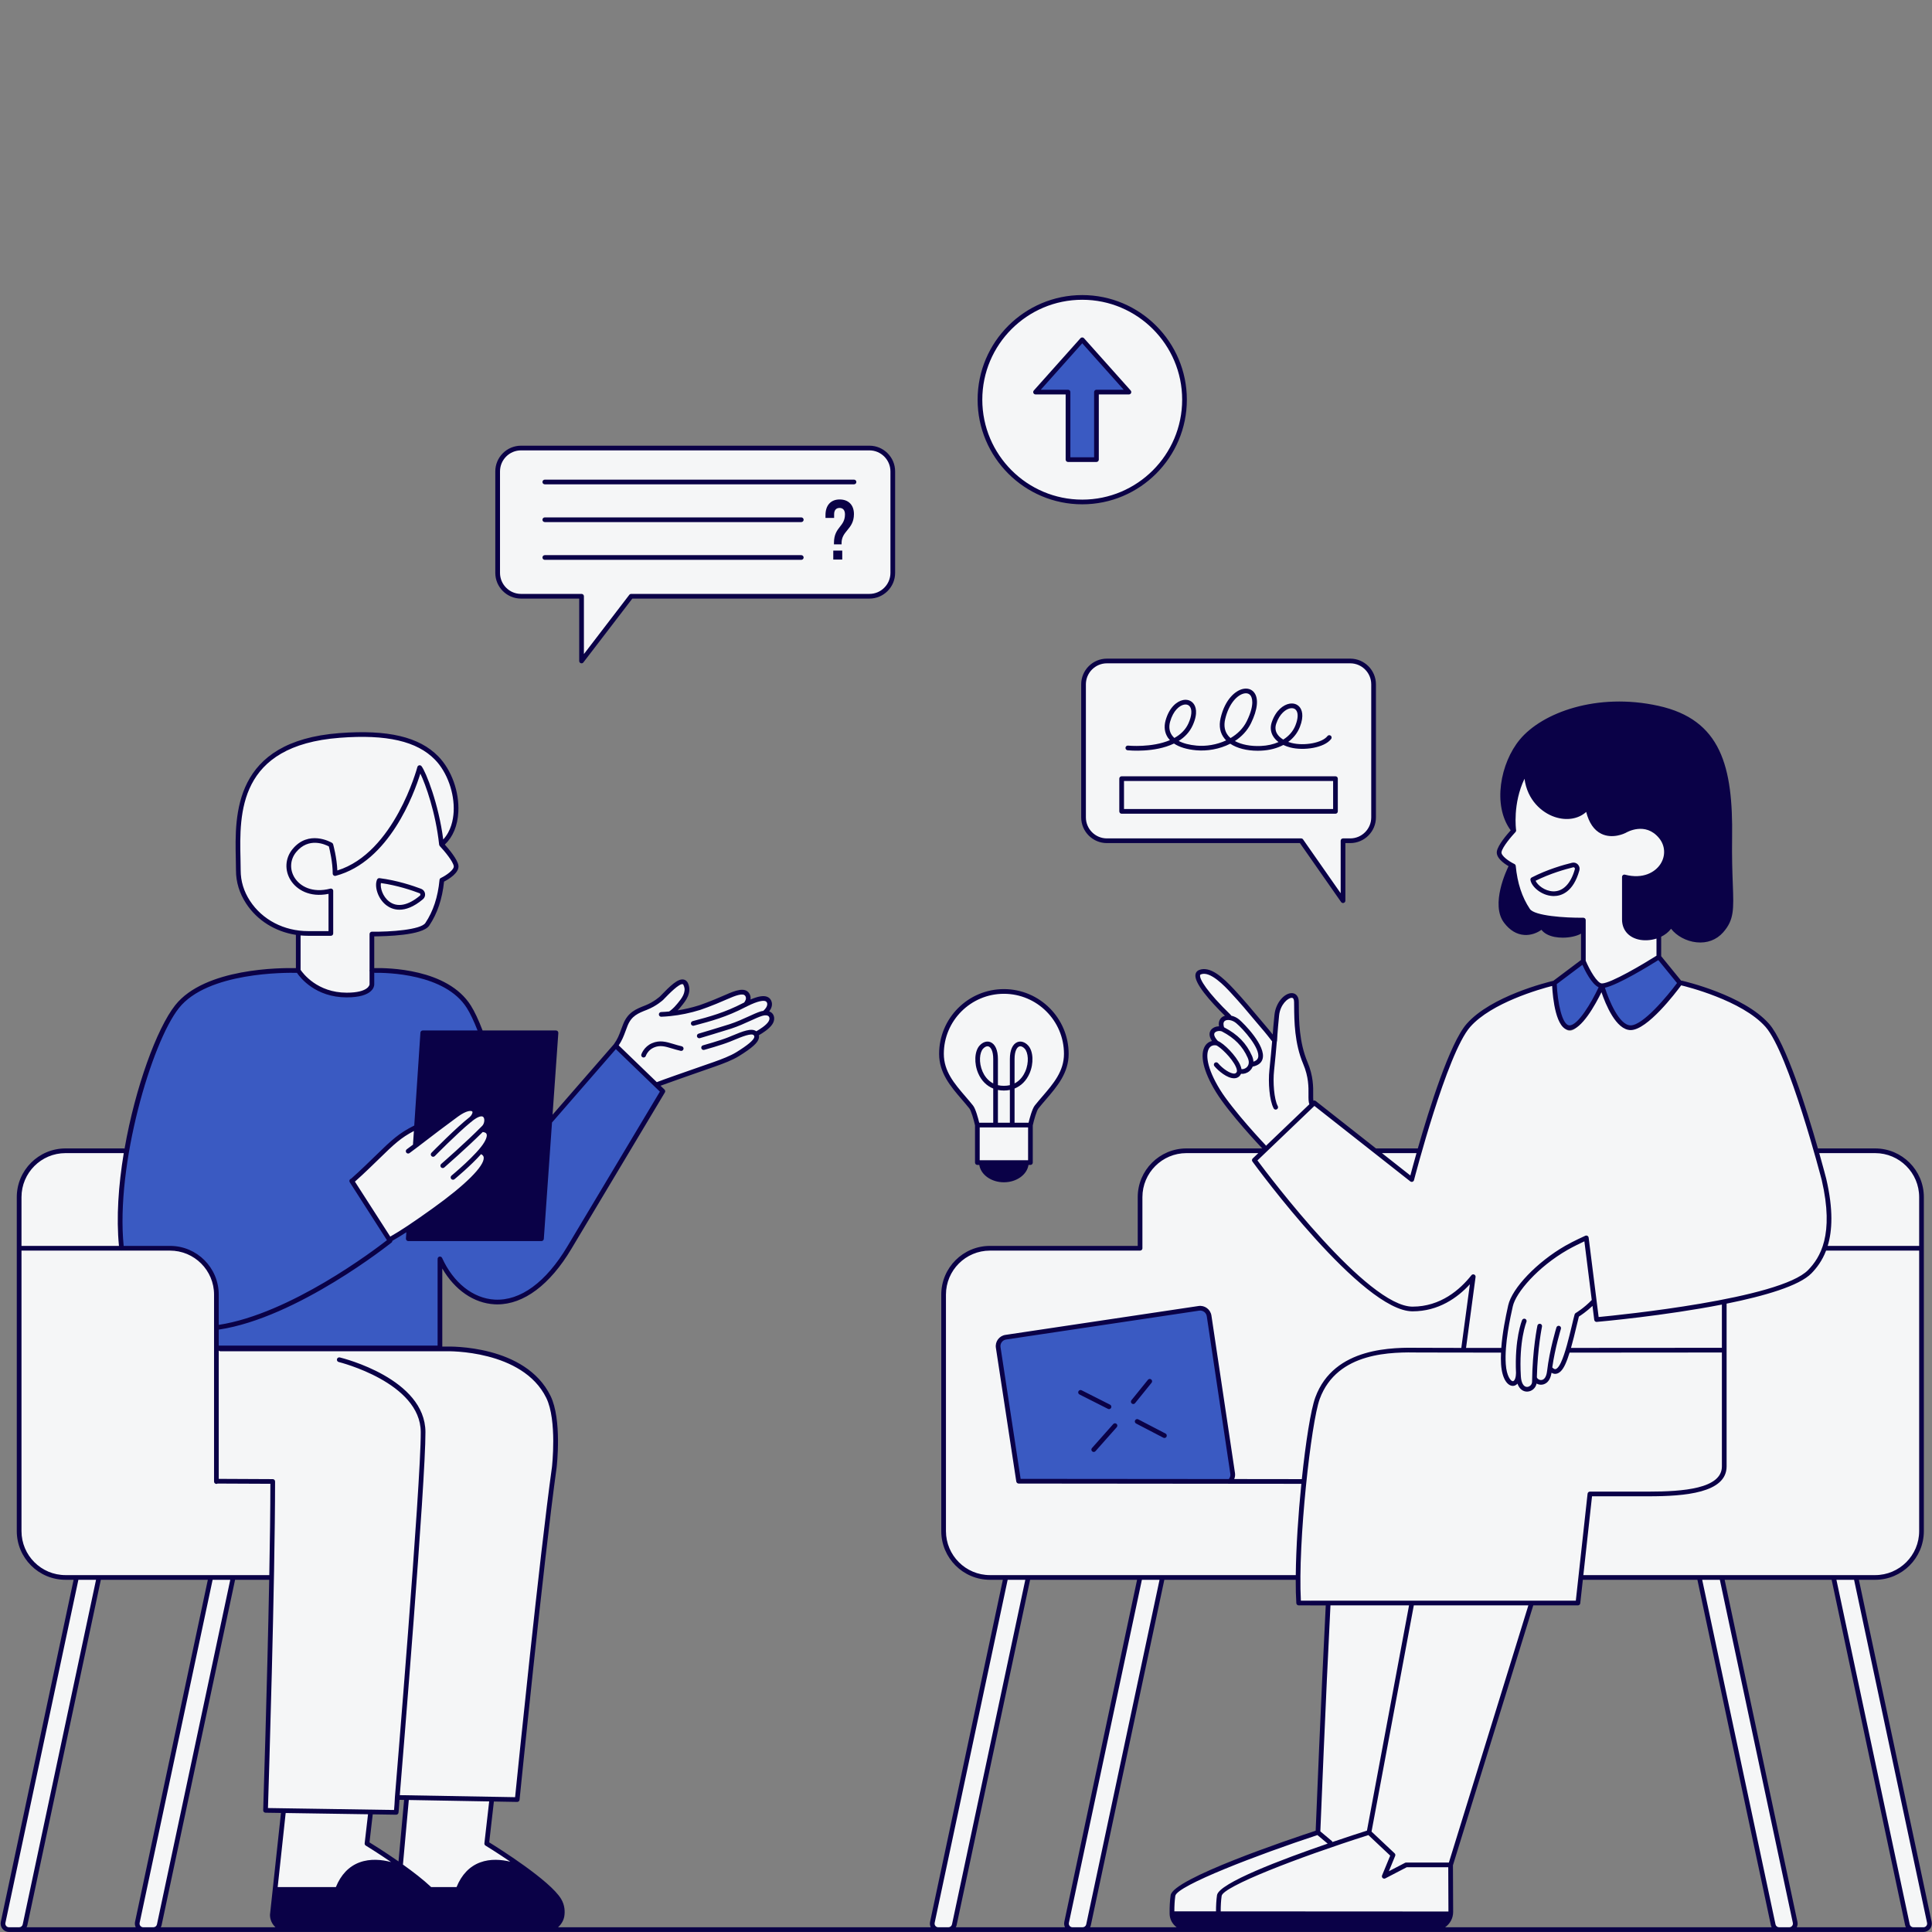 <svg xmlns="http://www.w3.org/2000/svg" xmlns:xlink="http://www.w3.org/1999/xlink" width="500" zoomAndPan="magnify" viewBox="0 0 375 375" height="500" preserveAspectRatio="xMidYMid meet" version="1.0"><rect x="0" y="0" width="375" height="375" fill="#808080" stroke="none"/><defs><clipPath id="b6951ebf08"><path d="M 0 57.273 L 375 57.273 L 375 375 L 0 375 Z M 0 57.273 " clip-rule="nonzero"/></clipPath><clipPath id="f0f727abea"><path d="M 0 57.273 L 375 57.273 L 375 375 L 0 375 Z M 0 57.273 " clip-rule="nonzero"/></clipPath></defs><g clip-path="url(#b6951ebf08)"><path fill="#f5f6f7" d="M 148.328 196.758 C 148.328 196.758 150.066 194.621 148.484 194.066 C 148.398 194.035 148.312 194.031 148.227 194.012 C 148.188 194 148.141 193.996 148.102 193.988 C 147.977 193.965 147.855 193.945 147.73 193.941 C 147.711 193.941 147.691 193.941 147.668 193.941 C 146.277 193.922 144.848 194.816 144.848 194.816 C 144.848 194.816 145.332 193.633 144.586 193.188 C 144 192.324 142.555 192.781 140.551 193.684 C 137.457 195.07 135.359 195.77 135.359 195.77 C 134.355 196.09 133.25 196.387 132.062 196.621 L 132.871 196.523 C 131.734 196.809 130.754 196.98 130.18 196.926 C 130.828 196.844 131.457 196.742 132.062 196.621 L 129.945 196.875 C 129.906 196.863 129.852 196.859 129.82 196.844 C 130.641 196.512 131.555 195.418 132.172 194.277 C 132.551 193.707 132.867 193.031 132.875 192.297 C 132.914 191.945 132.879 191.645 132.746 191.438 C 132.738 191.426 132.73 191.422 132.723 191.41 C 132.699 191.355 132.695 191.297 132.672 191.238 C 132.047 189.855 130.051 191.797 128.461 193.449 C 127.504 194.293 126.367 195.195 125.309 195.668 C 125.199 195.715 125.094 195.773 124.98 195.812 C 122.609 196.629 121.914 197.504 121.445 198.781 C 120.98 200.062 119.586 203.145 119.586 203.145 L 107.141 217.16 L 107.723 200.527 L 105.102 200.469 L 104.855 200.469 L 104.852 200.281 L 93.328 200.285 C 93.191 199.492 92.402 196.039 89.074 193.137 C 88.227 192.34 87.227 191.613 86.043 191.055 C 86 191.035 85.957 191.012 85.91 190.988 C 85.902 190.984 85.895 190.98 85.887 190.977 C 85.883 190.973 85.879 190.973 85.875 190.969 C 85.359 190.711 84.832 190.484 84.297 190.273 L 81.809 189.449 C 77.871 188.242 74.906 188.168 73.363 188.254 C 72.629 188.211 72.184 188.203 72.184 188.203 L 72.184 181.297 C 72.184 181.297 81.316 180.793 82.715 179.707 C 84.816 177.332 85.992 173.105 85.93 170.867 C 86.395 170.621 87.449 170.008 88.043 169.293 C 88.406 168.914 88.59 168.547 88.457 168.199 C 88.246 166.84 85.625 164.062 85.625 164.062 C 90.586 160.629 88.633 150.184 84.07 146.324 C 80.543 143.336 74.387 141.77 65.109 142.949 C 46.809 145.277 46.262 156.621 46.262 164.902 C 46.262 164.902 45.75 170.289 47.121 173.348 C 49.23 178.059 53.992 181.18 57.887 181.18 L 57.887 188.109 C 57.887 188.109 54.926 188.18 51.156 188.633 C 48.188 188.922 44.652 189.516 41.441 190.703 C 40.551 191.023 39.711 191.379 38.969 191.781 C 38.957 191.785 38.949 191.793 38.941 191.797 C 38.891 191.824 38.836 191.852 38.781 191.879 C 38.516 192.016 38.262 192.16 38.008 192.309 C 37.906 192.371 37.805 192.438 37.703 192.5 C 37.602 192.562 37.492 192.625 37.395 192.695 C 37.379 192.703 37.363 192.715 37.352 192.727 C 36.199 193.48 35.18 194.359 34.359 195.395 C 34.168 195.641 33.969 195.922 33.77 196.215 C 32.387 198.074 31.262 200.402 30.113 203.453 C 28.988 206.242 27.902 209.465 26.941 212.922 C 26.926 212.969 26.914 213.008 26.902 213.051 C 25.938 216.086 25.148 219.605 24.566 223.285 L 12.148 223.285 C 12.148 223.285 3.773 224.684 3.773 231.816 C 3.773 238.949 3.773 294.551 3.773 298.273 C 3.773 301.992 7.184 306.105 14.629 306.105 C 23.547 306.105 53.016 306.105 53.016 306.105 L 51.539 351.195 L 54.797 351.352 L 53.129 367.789 C 53.129 367.789 52.355 371.086 53.016 372.598 C 53.672 374.109 55.301 374.539 55.301 374.539 C 55.301 374.539 104.191 374.539 106.637 374.539 C 109.078 374.539 109.156 371.824 109.156 370.895 C 109.156 369.961 108.379 367.637 104.156 364.844 C 99.93 362.051 94.461 357.711 94.461 357.711 L 95.238 349.18 L 100.355 349.453 L 107.141 287.996 C 107.141 287.996 109.059 276.422 106.441 271.074 C 103.824 265.723 95.574 261.906 85.391 261.633 C 85.312 261.633 85.238 261.625 85.16 261.621 L 85.242 255.52 L 85.391 261.633 L 85.391 244.352 C 85.391 244.352 89.227 253.336 97.254 252.754 C 105.277 252.172 110.398 242.285 111.445 240.891 C 112.492 239.492 128.426 211.809 128.426 211.809 L 127.855 210.543 L 135.664 207.547 C 135.664 207.547 143.289 205.805 145.617 202.715 C 146.488 201.898 146.625 201.34 146.309 200.867 C 147.961 200.219 150.09 198.566 149.375 197.242 C 148.898 196.234 148.328 196.758 148.328 196.758 Z M 77.867 362.207 L 71.391 357.711 C 71.391 357.711 71.895 352.359 71.973 351.816 C 72.051 351.273 76.664 351.914 76.664 351.914 L 77.285 348.91 L 78.914 348.754 Z M 374.488 373.125 L 360.246 306.184 L 363.969 306.184 C 368.938 306.184 372.965 302.156 372.965 297.188 L 372.965 232.359 C 372.965 227.391 368.938 223.363 363.969 223.363 L 352.648 223.363 L 348.5 210.219 C 348.5 210.219 345.785 203.047 343.266 199.324 C 340.742 195.602 332.176 192.035 326.125 190.797 C 326.125 190.797 319.535 199.559 316.395 199.559 C 313.254 199.559 311.043 191.145 311.043 191.145 C 311.043 191.145 307.246 200.062 304.688 200.062 C 302.125 200.062 301.738 190.871 301.738 190.871 C 301.738 190.871 291.734 194.051 289.023 195.836 C 286.309 197.621 283.535 199.48 280.219 208.785 C 276.906 218.09 275.395 223.152 275.395 223.152 L 267.25 223.152 L 255.039 214.367 C 255.039 214.367 254.516 214.484 254.398 212.082 C 254.281 209.676 254.125 207.934 253.699 207.004 C 253.273 206.07 251.957 201.574 251.84 199.945 C 251.723 198.316 251.918 193.82 251.18 193.355 C 250.441 192.891 248.234 194.207 248 196.805 C 247.77 199.402 247.227 201.301 247.227 201.301 L 241.797 195.059 C 241.797 195.059 238.035 190.406 236.137 189.359 C 234.234 188.312 232.723 188.312 232.453 189.438 C 232.18 190.562 236.445 195.68 238.422 197.23 C 237.066 197.23 236.367 198.977 237.145 199.75 C 235.438 199.637 234.777 200.953 235.863 202.348 C 234.004 202.891 232.879 204.48 234.352 207.855 C 235.824 211.227 245.715 222.898 245.715 222.898 L 245.324 223.363 L 230.281 223.363 C 225.312 223.363 221.285 227.391 221.285 232.359 L 221.285 242.285 L 192.148 242.285 C 187.18 242.285 183.152 246.312 183.152 251.281 L 183.152 297.188 C 183.152 302.156 187.18 306.184 192.148 306.184 L 195.215 306.184 L 180.973 373.125 C 180.816 373.852 181.371 374.539 182.117 374.539 L 184.086 374.539 C 184.637 374.539 185.113 374.152 185.227 373.613 L 199.574 306.184 L 221.27 306.184 L 207.027 373.125 C 206.875 373.852 207.426 374.539 208.172 374.539 L 210.141 374.539 C 210.691 374.539 211.168 374.152 211.281 373.613 L 225.629 306.184 L 251.84 306.184 L 252.48 311.027 L 257.656 311.086 L 256.414 341.078 L 255.949 355.656 L 241.562 360.617 C 241.562 360.617 228.73 365.66 227.801 367.52 C 226.871 369.383 227.336 371.438 227.645 372.406 C 227.957 373.375 229.621 374.461 229.621 374.461 L 238.074 374.266 L 278.594 374.305 C 278.594 374.305 281.266 374.148 281.461 371.164 C 281.656 368.18 281.539 361.781 281.539 361.781 L 297.281 311.145 L 306.199 311.066 L 307.031 306.184 L 329.832 306.184 L 344.18 373.613 C 344.293 374.152 344.77 374.539 345.32 374.539 L 347.293 374.539 C 348.035 374.539 348.59 373.852 348.434 373.125 L 334.191 306.184 L 355.887 306.184 L 370.234 373.613 C 370.348 374.152 370.824 374.539 371.375 374.539 L 373.348 374.539 C 374.09 374.539 374.645 373.852 374.488 373.125 Z M 0.602 373.125 C 0.449 373.852 1.004 374.539 1.746 374.539 L 3.715 374.539 C 4.266 374.539 4.742 374.152 4.859 373.613 L 19.203 306.184 L 14.848 306.184 Z M 26.66 373.125 C 26.504 373.852 27.059 374.539 27.801 374.539 L 29.77 374.539 C 30.32 374.539 30.797 374.152 30.914 373.613 L 45.258 306.184 L 40.902 306.184 Z M 321.707 181.566 C 323.566 181.414 324.383 179.59 324.383 179.59 C 324.383 179.59 327.039 182.848 331.051 182.496 C 335.062 182.148 335.938 176.738 335.938 176.738 C 335.938 176.738 335.355 173.367 335.82 162.086 C 336.285 150.801 333.32 142.832 327.91 139.691 C 322.5 136.551 310.637 135.039 301.68 139.168 C 292.723 143.301 291.852 150.395 291.793 154.641 C 291.734 158.887 293.598 161.328 293.598 161.328 C 293.598 161.328 291.039 164.469 291.039 165.574 C 291.039 166.68 293.48 167.668 293.48 167.668 C 293.48 167.668 291.504 170.691 291.098 174.938 C 290.688 179.184 293.828 180.754 295.75 181.043 C 297.668 181.336 299.18 179.766 299.18 179.766 C 299.18 179.766 300.574 181.16 303.078 181.508 C 305.578 181.859 307.207 180.402 307.207 180.402 L 307.051 186.453 C 307.051 186.453 309.066 191.027 311.043 191.145 C 313.023 191.262 322.094 185.91 322.094 185.91 C 322.094 185.91 321.938 183.66 321.707 181.566 Z M 210.312 132.832 L 210.312 158.652 C 210.312 161.16 212.344 163.188 214.852 163.188 L 252.551 163.188 L 260.68 174.82 L 260.68 163.188 L 262.074 163.188 C 264.578 163.188 266.609 161.16 266.609 158.652 L 266.609 132.832 C 266.609 130.324 264.578 128.293 262.074 128.293 L 214.852 128.293 C 212.344 128.293 210.312 130.324 210.312 132.832 Z M 210.082 97.199 C 220.938 97.199 229.738 88.398 229.738 77.539 C 229.738 66.684 220.938 57.883 210.082 57.883 C 199.223 57.883 190.422 66.684 190.422 77.539 C 190.422 88.398 199.223 97.199 210.082 97.199 Z M 168.75 86.961 L 101.129 86.961 C 98.625 86.961 96.594 88.992 96.594 91.5 L 96.594 111.195 C 96.594 113.699 98.625 115.73 101.129 115.73 L 112.879 115.73 L 112.879 128.293 L 122.508 115.73 L 168.75 115.73 C 171.254 115.73 173.285 113.699 173.285 111.195 L 173.285 91.5 C 173.285 88.992 171.254 86.961 168.75 86.961 Z M 189.707 218.375 L 189.707 225.66 L 190.48 225.66 C 190.48 227.52 192.438 229.023 194.855 229.023 C 197.273 229.023 199.23 227.52 199.23 225.66 L 200.004 225.66 L 200.004 218.375 C 200.004 218.375 200.629 215.586 201.207 214.859 C 203.742 211.688 206.973 208.914 206.973 204.555 C 206.973 197.863 201.547 192.441 194.855 192.441 C 188.164 192.441 182.738 197.863 182.738 204.555 C 182.738 208.914 185.969 211.688 188.504 214.859 C 189.082 215.586 189.707 218.375 189.707 218.375 Z M 189.707 218.375 " fill-opacity="1" fill-rule="nonzero"/></g><path fill="#3a5ac2" d="M 239.258 286 C 239.348 286.59 239.129 287.156 238.727 287.535 L 197.711 287.5 L 193.75 261.535 C 193.609 260.582 194.266 259.695 195.219 259.551 L 232.703 253.945 C 233.656 253.801 234.543 254.457 234.684 255.41 Z M 106.793 217.219 L 104.988 240.191 L 79.34 240.367 L 79.398 238.332 L 75.465 240.348 L 68.406 229.18 C 68.406 229.18 74.184 223.789 75.812 222.047 C 77.441 220.301 80.969 218.441 80.969 218.441 L 82.016 200.875 L 93.414 200.41 C 92.715 198.375 91.32 193.898 85.91 190.988 C 80.504 188.082 72.188 188.312 72.188 188.312 L 72.188 190.93 C 72.188 190.93 72.359 193.375 66.719 193.375 C 61.078 193.375 57.898 188.391 57.898 188.391 C 57.898 188.391 40.879 188.82 35.723 193.664 C 30.602 198.473 26.066 213.789 24.496 223.207 C 22.926 232.629 23.566 242.461 23.566 242.461 C 23.566 242.461 26.125 241.992 32.465 242.516 C 38.805 243.039 41.77 246.066 41.77 250.543 C 41.77 255.023 41.77 261.535 41.77 261.535 L 85.621 261.535 L 85.387 244.609 C 85.387 244.609 88.121 249.73 92.426 251.883 C 98.941 254.613 104.641 250.195 107.895 246.18 C 111.152 242.168 119.238 227.164 119.238 227.164 L 128.484 211.695 L 119.645 203.027 Z M 207.301 89.211 L 212.82 89.211 L 212.82 76.102 L 219.121 76.102 L 210.062 65.949 L 201 76.102 L 207.301 76.102 Z M 321.785 185.602 C 321.785 185.602 314.105 190.797 310.891 191.105 C 309.34 191.375 307.168 186.648 307.168 186.648 L 301.777 190.871 C 301.777 190.871 301.855 198.434 304.648 199.48 C 306.199 199.984 309.766 194.594 310.734 191.805 C 312.051 194.711 313.68 199.559 316.629 199.402 C 319.574 199.246 324.77 192.812 325.855 190.871 C 324.73 189.012 321.785 185.602 321.785 185.602 Z M 321.785 185.602 " fill-opacity="1" fill-rule="nonzero"/><g clip-path="url(#f0f727abea)"><path fill="#0a0147" d="M 188.148 215.145 C 188.516 215.605 189.012 217.383 189.25 218.43 L 189.25 225.66 C 189.25 225.91 189.453 226.113 189.707 226.113 L 190.082 226.113 C 190.371 228.004 192.391 229.48 194.855 229.48 C 197.324 229.48 199.34 228.004 199.629 226.113 L 200.004 226.113 C 200.258 226.113 200.461 225.91 200.461 225.66 L 200.461 218.43 C 200.695 217.383 201.195 215.605 201.562 215.145 C 202.027 214.562 202.52 213.992 203.008 213.422 C 205.18 210.895 207.426 208.277 207.426 204.555 C 207.426 197.625 201.789 191.984 194.855 191.984 C 187.922 191.984 182.281 197.625 182.281 204.555 C 182.281 208.277 184.531 210.895 186.703 213.422 C 187.191 213.992 187.68 214.562 188.148 215.145 Z M 190.16 225.203 L 190.16 218.832 L 199.551 218.832 L 199.551 225.203 Z M 192.785 210.293 C 191.641 209.707 191.023 208.695 190.719 208 C 189.922 206.184 190.148 204.277 190.816 203.551 C 191.098 203.246 191.398 203.082 191.672 203.082 C 191.75 203.082 191.828 203.094 191.898 203.125 C 192.328 203.289 192.785 204.016 192.785 205.547 Z M 196.016 217.918 L 193.695 217.918 L 193.695 211.559 C 194.438 211.711 195.273 211.711 196.016 211.559 Z M 194.855 192.895 C 201.285 192.895 206.516 198.125 206.516 204.555 C 206.516 207.938 204.477 210.316 202.316 212.828 C 201.82 213.406 201.324 213.984 200.852 214.574 C 200.336 215.223 199.84 217.105 199.645 217.918 L 196.926 217.918 L 196.926 211.285 C 198.195 210.773 199.211 209.77 199.824 208.367 C 200.684 206.41 200.57 204.023 199.566 202.934 C 198.941 202.254 198.156 202.008 197.48 202.273 C 196.551 202.637 196.016 203.832 196.016 205.547 L 196.016 210.629 C 195.316 210.801 194.395 210.801 193.695 210.629 L 193.695 205.547 C 193.695 203.832 193.16 202.637 192.23 202.273 C 191.551 202.008 190.77 202.254 190.145 202.934 C 189.141 204.023 189.027 206.41 189.887 208.367 C 190.5 209.77 191.512 210.773 192.785 211.285 L 192.785 217.918 L 190.066 217.918 C 189.871 217.105 189.375 215.223 188.859 214.574 C 188.387 213.984 187.891 213.406 187.395 212.828 C 185.234 210.316 183.195 207.938 183.195 204.555 C 183.195 198.125 188.426 192.895 194.855 192.895 Z M 196.926 210.293 L 196.926 205.547 C 196.926 204.016 197.383 203.289 197.812 203.125 C 197.883 203.094 197.961 203.082 198.039 203.082 C 198.312 203.082 198.613 203.246 198.895 203.551 C 199.562 204.277 199.789 206.184 198.992 208 C 198.688 208.695 198.07 209.707 196.926 210.293 Z M 81.75 172.52 C 80.199 171.934 77.086 170.879 73.668 170.449 C 73.473 170.422 73.281 170.531 73.195 170.711 C 72.625 171.957 73.285 174.414 74.988 175.711 C 75.531 176.125 76.387 176.574 77.531 176.574 C 78.734 176.574 80.254 176.082 82.082 174.551 C 82.414 174.273 82.57 173.855 82.496 173.43 C 82.426 173.012 82.148 172.672 81.75 172.52 Z M 81.5 173.852 C 79.211 175.77 77.094 176.172 75.539 174.984 C 74.281 174.023 73.77 172.34 73.934 171.402 C 77.109 171.848 79.973 172.82 81.43 173.375 C 81.555 173.422 81.59 173.523 81.598 173.582 C 81.605 173.633 81.613 173.758 81.5 173.852 Z M 124.777 205.238 C 124.824 205.25 124.871 205.258 124.918 205.258 C 125.109 205.258 125.289 205.137 125.352 204.949 C 125.355 204.938 125.734 203.836 126.895 203.332 C 128.109 202.805 129.082 203.102 130.434 203.508 C 130.934 203.656 131.496 203.828 132.121 203.969 C 132.371 204.027 132.609 203.871 132.668 203.625 C 132.723 203.383 132.57 203.137 132.324 203.082 C 131.723 202.945 131.191 202.785 130.699 202.633 C 129.277 202.207 128.051 201.836 126.531 202.496 C 124.984 203.168 124.504 204.605 124.484 204.664 C 124.41 204.902 124.539 205.16 124.777 205.238 Z M 374.934 373.027 L 360.809 306.637 L 363.969 306.637 C 369.18 306.637 373.418 302.398 373.418 297.188 L 373.418 232.359 C 373.418 227.148 369.18 222.91 363.969 222.91 L 352.855 222.91 C 350.66 215.23 346.645 202.426 343.371 198.715 C 338.453 193.145 326.949 190.461 326.461 190.352 C 326.41 190.34 326.355 190.34 326.309 190.348 L 322.434 185.594 L 322.434 181.812 C 323.184 181.445 323.852 180.934 324.352 180.27 C 325.422 181.66 327.305 182.688 329.266 182.898 C 331.32 183.125 333.16 182.441 334.457 180.977 C 336.598 178.551 336.52 176.516 336.336 171.598 C 336.25 169.312 336.145 166.469 336.199 162.613 C 336.395 148.789 334.07 139.68 321.883 137 C 309.977 134.379 299.34 138.309 294.992 143.551 C 291.223 148.094 289.637 156.332 293.227 161.164 C 292.516 161.953 290.734 164.027 290.539 165.258 C 290.352 166.461 291.824 167.547 292.809 168.125 C 292.473 168.805 289.223 175.566 291.957 179.129 C 293.07 180.586 294.391 181.375 295.875 181.473 C 297.145 181.562 298.383 181.074 299.191 180.473 C 299.715 181.152 300.586 181.629 301.738 181.855 C 302.238 181.953 302.777 182 303.32 182 C 304.676 182 306.047 181.707 306.875 181.219 L 306.875 186.336 L 301.5 190.375 C 300.305 190.656 289.43 193.34 284.688 198.715 C 281.41 202.426 277.398 215.23 275.199 222.91 L 267.117 222.91 C 267.105 222.91 267.098 222.914 267.086 222.914 L 255.379 213.703 C 255.242 213.594 255.066 213.574 254.918 213.641 C 254.883 213.316 254.883 212.922 254.887 212.461 C 254.906 211.023 254.93 208.852 253.785 206.148 C 252.16 202.297 252.125 198.09 252.102 195.305 L 252.094 194.469 C 252.066 192.938 251.086 192.777 250.785 192.766 C 249.371 192.707 247.621 194.547 247.371 197.004 C 247.195 198.715 247.094 199.969 247.035 200.797 C 246.586 200.227 246.004 199.504 245.512 198.945 C 245.172 198.559 244.727 198.027 244.188 197.383 C 243.023 195.988 241.426 194.074 239.531 192.035 C 237.363 189.699 234.859 187.43 232.746 188.277 C 232.363 188.434 232.117 188.723 232.043 189.117 C 231.719 190.762 234.859 194.301 237.758 197.164 C 237.562 197.219 237.379 197.293 237.219 197.406 C 236.945 197.602 236.418 198.137 236.609 199.203 C 236.012 199.219 235.398 199.449 235.043 199.922 C 234.777 200.277 234.52 200.988 235.238 202.055 C 234.715 202.184 234.262 202.473 233.945 202.945 C 232.801 204.672 233.555 207.961 236.02 211.969 C 238.559 216.105 244.734 222.625 244.996 222.902 C 244.996 222.906 245.004 222.906 245.004 222.91 L 230.281 222.91 C 225.07 222.91 220.832 227.148 220.832 232.359 L 220.832 241.828 L 192.148 241.828 C 186.938 241.828 182.699 246.07 182.699 251.281 L 182.699 297.188 C 182.699 302.398 186.938 306.637 192.148 306.637 L 194.652 306.637 L 180.527 373.027 C 180.449 373.391 180.5 373.758 180.656 374.082 L 108.312 374.082 C 108.938 373.531 109.398 372.77 109.531 371.945 C 109.664 371.105 109.668 369.84 108.914 368.582 C 106.754 364.984 96.719 358.688 94.957 357.598 L 95.863 349.672 L 100.383 349.754 C 100.387 349.754 100.391 349.754 100.391 349.754 C 100.625 349.754 100.82 349.574 100.844 349.344 C 100.891 348.883 105.504 303.082 108.035 284.887 C 108.082 284.508 109.102 275.52 106.852 270.93 C 101.988 261.008 87.281 261.352 86.668 261.371 L 85.848 261.371 L 85.848 246.215 C 88.27 250.383 91.953 252.941 95.969 253.164 C 96.16 253.172 96.348 253.18 96.539 253.18 C 101.664 253.18 106.746 249.375 110.906 242.402 C 118.422 229.801 129.051 212.043 129.051 212.043 C 129.16 211.863 129.129 211.629 128.977 211.48 L 128.207 210.742 C 129.75 210.164 133.93 208.707 136.578 207.781 C 137.582 207.434 138.402 207.148 138.844 206.992 C 140.402 206.441 142.168 205.773 143.438 204.984 C 145.988 203.406 147.105 202.398 147.301 201.504 C 147.344 201.309 147.34 201.117 147.297 200.934 C 147.961 200.559 149.336 199.711 149.926 198.781 C 150.367 198.086 150.383 197.316 149.965 196.77 C 149.797 196.555 149.562 196.414 149.301 196.312 C 149.695 195.793 150.055 195.035 149.691 194.227 C 149.531 193.859 149.238 193.594 148.855 193.457 C 148.145 193.207 147.117 193.387 145.676 194.004 C 145.734 193.617 145.684 193.195 145.41 192.789 C 144.59 191.555 142.77 192.23 140.812 193.098 C 137.773 194.445 135.676 195.141 135.66 195.145 C 134.281 195.578 132.902 195.895 131.531 196.113 C 131.719 195.922 131.91 195.715 132.105 195.473 L 132.273 195.262 C 133.008 194.375 134.375 192.723 133.543 190.852 C 133.316 190.336 132.945 190.172 132.68 190.125 C 131.559 189.918 130.055 191.379 128.207 193.297 L 128.102 193.406 C 128.09 193.414 126.93 194.488 125.242 195.152 C 123.441 195.855 121.887 196.469 120.969 198.754 C 120.809 199.148 120.676 199.508 120.551 199.848 C 120.176 200.875 119.875 201.691 119.145 202.699 L 107.25 216.367 L 108.371 200.5 C 108.379 200.375 108.332 200.25 108.25 200.156 C 108.16 200.066 108.039 200.012 107.914 200.012 L 93.668 200.012 C 92.883 197.957 92.109 196.312 91.375 195.152 C 86.844 187.992 75.242 187.848 72.641 187.91 L 72.641 181.754 C 74.73 181.715 82.008 181.625 83.324 179.648 C 84.898 177.285 85.84 174.496 86.191 171.121 C 87.035 170.688 89.203 169.414 88.977 167.969 C 88.789 166.766 87.082 164.762 86.34 163.934 C 87.918 162.441 88.824 160.262 88.961 157.605 C 89.168 153.68 87.645 149.445 85.082 146.82 C 81.379 143.02 75.281 141.582 65.891 142.293 C 45.254 143.859 45.578 158.16 45.77 166.707 C 45.789 167.5 45.805 168.25 45.805 168.945 C 45.805 171.203 46.461 173.355 47.754 175.344 C 49.902 178.648 53.418 180.836 57.434 181.457 L 57.434 187.914 C 54.551 187.844 39.734 187.867 34.004 195.113 C 30.441 199.617 26.262 211.047 24.18 222.941 C 24.125 222.922 24.07 222.91 24.012 222.91 L 12.711 222.91 C 7.5 222.91 3.258 227.148 3.258 232.359 L 3.258 297.188 C 3.258 302.398 7.5 306.637 12.711 306.637 L 14.285 306.637 L 0.156 373.027 C 0.055 373.512 0.176 374.008 0.484 374.391 C 0.793 374.773 1.254 374.992 1.746 374.992 L 373.348 374.992 C 373.84 374.992 374.297 374.773 374.609 374.391 C 374.918 374.008 375.035 373.512 374.934 373.027 Z M 363.969 305.727 L 307.328 305.727 L 309.012 290.43 L 320 290.43 C 327.043 290.43 335.133 289.77 335.133 284.625 L 335.133 253.035 C 342.512 251.547 349.246 249.586 351.617 247.137 C 352.609 246.113 353.68 244.734 354.441 242.742 L 372.508 242.742 L 372.508 297.188 C 372.508 301.895 368.676 305.727 363.969 305.727 Z M 348.879 373.027 L 334.754 306.637 L 355.52 306.637 L 369.789 373.707 C 369.816 373.844 369.879 373.961 369.941 374.082 L 348.75 374.082 C 348.91 373.758 348.957 373.391 348.879 373.027 Z M 251.5 306.637 C 251.496 308.309 251.531 309.844 251.617 311.176 C 251.633 311.414 251.832 311.602 252.07 311.602 L 254.375 311.605 C 255.441 311.609 256.375 311.609 257.328 311.605 C 256.402 329.805 255.488 352.414 255.371 355.34 C 250.105 357.074 227.684 364.637 227.223 367.863 C 227.066 368.961 227 370.164 227.023 371.441 C 227.023 371.441 227.023 371.445 227.023 371.445 C 227.023 371.457 227.023 371.469 227.023 371.477 C 227.039 372.547 227.578 373.488 228.383 374.082 L 211.578 374.082 C 211.637 373.961 211.699 373.844 211.727 373.707 L 225.996 306.637 Z M 256.16 271.527 C 259.578 262.273 270.336 262.441 275.5 262.52 C 276.508 262.535 281.695 262.543 291.348 262.543 C 291.316 263.328 291.309 264.098 291.359 264.824 C 291.555 267.715 292.641 269 293.645 269 C 293.652 269 293.66 269 293.672 269 C 293.965 268.996 294.277 268.859 294.543 268.57 C 294.93 269.684 295.688 270.109 296.391 270.109 C 296.406 270.109 296.418 270.109 296.434 270.109 C 297.332 270.086 298.082 269.414 298.246 268.547 C 298.492 268.68 298.766 268.766 299.059 268.773 C 299.074 268.773 299.094 268.773 299.113 268.773 C 299.578 268.773 300.824 268.555 301.148 266.453 C 301.41 266.605 301.652 266.664 301.855 266.664 C 301.926 266.664 301.996 266.66 302.055 266.648 C 302.711 266.543 303.277 265.961 303.793 264.867 C 304.098 264.215 304.387 263.41 304.656 262.543 C 318.207 262.535 331.668 262.523 334.219 262.52 L 334.219 284.625 C 334.219 288.965 326.621 289.52 320 289.52 L 308.602 289.52 C 308.371 289.52 308.176 289.695 308.148 289.926 L 305.867 310.688 L 257.809 310.688 C 257.809 310.688 257.809 310.691 257.809 310.691 C 257.805 310.691 257.805 310.688 257.805 310.688 C 256.676 310.703 255.617 310.699 254.379 310.695 L 252.5 310.691 C 251.883 299.367 254.492 276.055 256.16 271.527 Z M 307.527 240.941 L 308.957 252.328 C 307.477 253.883 305.855 254.852 305.84 254.859 C 305.738 254.922 305.664 255.016 305.633 255.129 C 305.477 255.695 305.289 256.469 305.082 257.355 C 304.543 259.605 303.809 262.691 302.969 264.48 C 302.461 265.555 302.059 265.727 301.91 265.75 C 301.746 265.777 301.547 265.676 301.332 265.449 C 301.32 265.438 301.309 265.434 301.293 265.426 C 301.828 261.645 302.961 257.965 302.973 257.926 C 303.047 257.688 302.914 257.434 302.672 257.355 C 302.426 257.277 302.176 257.418 302.102 257.656 C 302.09 257.699 300.762 262.008 300.285 266.141 C 300.152 267.258 299.719 267.879 299.09 267.863 C 298.672 267.852 298.324 267.551 298.312 267.309 C 298.312 267.297 298.305 267.285 298.305 267.27 C 298.449 261.621 299.289 257.531 299.301 257.488 C 299.352 257.242 299.195 257 298.949 256.949 C 298.703 256.902 298.461 257.055 298.41 257.301 C 298.398 257.348 297.441 261.973 297.375 268.203 C 297.367 268.785 296.871 269.188 296.41 269.199 C 296.402 269.199 296.398 269.199 296.391 269.199 C 295.73 269.199 295.277 268.418 295.199 267.156 C 294.781 260.27 296.266 256.621 296.277 256.586 C 296.375 256.355 296.266 256.086 296.035 255.988 C 295.801 255.895 295.535 256.004 295.438 256.234 C 295.375 256.383 293.961 259.863 294.258 266.543 C 294.258 266.562 294.25 266.578 294.246 266.598 C 294.23 267.559 293.926 268.082 293.648 268.09 C 293.648 268.09 293.645 268.09 293.645 268.09 C 293.238 268.09 292.426 267.121 292.27 264.762 C 292.004 260.828 293.188 255.547 293.633 253.559 C 294.234 250.879 298.469 245.926 304.266 242.598 C 305.367 241.969 306.766 241.297 307.527 240.941 Z M 334.219 261.609 C 331.688 261.609 318.391 261.625 304.93 261.629 C 305.324 260.246 305.676 258.785 305.965 257.566 C 306.152 256.781 306.32 256.082 306.461 255.547 C 306.867 255.293 307.961 254.562 309.102 253.477 L 309.441 256.184 C 309.473 256.414 309.668 256.582 309.895 256.582 C 309.906 256.582 309.922 256.582 309.934 256.578 C 310.793 256.504 323.066 255.395 334.219 253.215 Z M 258.242 311.602 L 273.496 311.602 L 265.324 355.324 C 263.992 355.746 261.555 356.535 258.625 357.535 C 258.598 357.453 258.559 357.379 258.492 357.324 L 256.277 355.469 C 256.375 353.055 257.301 330.055 258.242 311.602 Z M 268.371 364.523 C 268.457 364.602 268.57 364.645 268.68 364.645 C 268.754 364.645 268.824 364.625 268.891 364.59 L 273.047 362.43 L 281.105 362.43 L 281.141 371.02 L 236.938 370.996 C 236.938 369.926 236.988 368.906 237.121 367.992 C 237.379 366.191 251.758 360.598 265.605 356.191 L 269.84 360.176 L 268.258 364.016 C 268.188 364.191 268.23 364.395 268.371 364.523 Z M 255.715 356.188 L 257.699 357.848 C 248.898 360.871 236.555 365.516 236.219 367.863 C 236.082 368.82 236.027 369.879 236.027 370.992 L 227.941 370.988 C 227.941 369.926 227.996 368.914 228.125 367.992 C 228.406 366.008 244.348 359.926 255.715 356.188 Z M 281.227 361.52 L 272.934 361.52 C 272.863 361.52 272.789 361.535 272.723 361.57 L 269.578 363.207 L 270.801 360.234 C 270.875 360.059 270.832 359.859 270.695 359.727 L 266.215 355.512 L 274.422 311.602 L 296.656 311.602 Z M 282.055 371.109 L 282.016 362.043 L 297.609 311.602 L 306.273 311.602 C 306.508 311.602 306.703 311.426 306.727 311.195 L 307.23 306.637 L 329.465 306.637 L 343.734 373.707 C 343.762 373.844 343.824 373.961 343.887 374.082 L 280.496 374.082 C 281.434 373.426 282.055 372.34 282.055 371.109 Z M 363.969 223.82 C 368.676 223.82 372.508 227.652 372.508 232.359 L 372.508 241.828 L 354.754 241.828 C 355.641 238.91 355.871 234.812 354.48 228.832 C 354.41 228.559 353.906 226.609 353.117 223.82 Z M 321.879 186.355 L 325.512 190.809 C 323.625 193.344 318.898 199.023 316.512 199.023 C 314.289 199.023 312.285 194.141 311.516 191.715 C 314.145 191.137 320.234 187.391 321.879 186.355 Z M 291.441 165.398 C 291.598 164.398 293.453 162.246 294.156 161.504 C 294.211 161.441 294.25 161.367 294.266 161.293 C 294.277 161.25 294.281 161.207 294.277 161.164 C 294.277 161.148 294.273 161.133 294.273 161.121 C 294.254 160.973 293.582 155.988 295.906 151.156 C 296.445 155.305 299.266 157.719 301.734 158.559 C 304.059 159.352 306.371 158.969 307.879 157.594 C 308.422 159.715 309.398 161.137 310.793 161.828 C 313.004 162.926 315.398 161.734 315.531 161.668 C 315.684 161.574 319.352 159.391 322.043 162.699 C 323.223 164.145 323.324 166.102 322.309 167.688 C 321.277 169.293 318.922 170.688 315.406 169.773 C 315.27 169.738 315.125 169.766 315.016 169.855 C 314.902 169.941 314.836 170.074 314.836 170.215 L 314.836 178.469 C 314.836 180.414 316.012 181.859 317.98 182.344 C 319.055 182.605 320.336 182.555 321.523 182.176 L 321.523 185.504 C 318.957 187.121 312.629 190.883 310.93 190.883 C 310.039 190.883 308.547 188.281 307.785 186.473 L 307.785 178.586 C 307.785 178.461 307.738 178.348 307.648 178.262 C 307.562 178.176 307.434 178.145 307.324 178.129 C 303.762 178.176 297.836 177.762 296.949 176.43 C 295.418 174.141 294.523 171.406 294.203 168.07 C 294.188 167.914 294.09 167.773 293.949 167.703 C 292.871 167.188 291.332 166.094 291.441 165.398 Z M 307.141 187.273 C 307.688 188.496 308.938 190.98 310.293 191.633 C 308.867 194.676 306.266 199.023 304.648 199.023 C 303.168 199.023 302.316 194.422 302.164 191.016 Z M 274.941 223.82 C 274.387 225.773 273.973 227.32 273.75 228.16 L 268.238 223.82 Z M 273.734 229.305 C 273.855 229.398 274.016 229.426 274.164 229.379 C 274.309 229.328 274.418 229.211 274.457 229.062 C 274.52 228.816 280.84 204.449 285.371 199.316 C 289.512 194.625 298.938 191.969 301.27 191.371 C 301.395 193.648 301.98 199.938 304.648 199.938 C 306.973 199.938 309.707 194.902 310.844 192.586 C 311.645 194.941 313.676 199.938 316.512 199.938 C 319.742 199.938 325.23 192.723 326.316 191.254 C 327.18 191.457 338.129 194.152 342.688 199.316 C 347.215 204.449 353.535 228.816 353.598 229.051 C 356.07 239.703 353.277 244.113 350.961 246.504 C 345.527 252.117 314.367 255.246 310.293 255.633 L 308.355 240.211 C 308.352 240.188 308.34 240.172 308.332 240.148 C 308.328 240.125 308.328 240.105 308.32 240.082 C 308.316 240.074 308.309 240.07 308.305 240.062 C 308.289 240.035 308.27 240.012 308.25 239.988 C 308.234 239.965 308.215 239.941 308.195 239.922 C 308.172 239.906 308.148 239.895 308.125 239.879 C 308.098 239.863 308.074 239.848 308.043 239.84 C 308.02 239.832 307.992 239.828 307.969 239.824 C 307.934 239.82 307.902 239.816 307.867 239.816 C 307.859 239.82 307.855 239.816 307.848 239.816 C 307.824 239.82 307.805 239.832 307.785 239.836 C 307.762 239.844 307.738 239.844 307.719 239.852 C 307.625 239.895 305.43 240.883 303.812 241.809 C 298.355 244.941 293.492 250.016 292.742 253.359 C 292.227 255.66 291.609 258.73 291.398 261.633 C 288.793 261.633 286.52 261.633 284.559 261.629 L 286.406 247.867 C 286.434 247.664 286.324 247.465 286.133 247.387 C 285.945 247.305 285.727 247.363 285.602 247.523 C 283.398 250.305 279.629 253.617 274.172 253.617 C 265.43 253.617 246.414 228.395 244.07 225.238 L 255.125 214.66 Z M 237.75 198.148 C 238.18 197.84 239.145 197.926 239.953 198.598 C 241.316 199.742 244.688 203.523 244.191 205.289 C 244.148 205.438 244.027 205.832 243.289 206.07 C 243.27 205.707 243.18 205.324 243.008 204.938 C 241.922 202.5 240.266 200.801 237.633 199.418 C 237.621 199.41 237.605 199.406 237.594 199.402 C 237.465 199.016 237.352 198.434 237.75 198.148 Z M 235.773 200.465 C 236.051 200.098 236.816 200.02 237.211 200.223 C 239.648 201.504 241.18 203.07 242.176 205.309 C 242.66 206.391 242.215 206.973 241.91 207.223 C 241.602 207.473 241.227 207.559 240.973 207.516 C 240.934 207.266 240.848 206.996 240.719 206.703 C 239.922 204.906 237.547 202.504 236.395 202.055 C 235.754 201.367 235.527 200.793 235.773 200.465 Z M 236.797 211.492 C 234.164 207.207 233.988 204.527 234.707 203.445 C 235.074 202.895 235.629 202.844 236.039 202.898 C 236.754 203.113 239.121 205.352 239.883 207.074 C 239.996 207.324 240.062 207.547 240.082 207.73 C 240.074 207.793 240.074 207.859 240.086 207.922 C 240.082 207.977 240.07 208.023 240.047 208.066 C 239.953 208.258 239.82 208.352 239.621 208.375 C 238.805 208.457 237.293 207.406 236.414 206.355 C 236.25 206.16 235.965 206.137 235.77 206.297 C 235.578 206.461 235.555 206.746 235.715 206.941 C 236.5 207.879 238.184 209.293 239.523 209.293 C 239.59 209.293 239.656 209.285 239.723 209.281 C 240.234 209.223 240.625 208.945 240.863 208.477 C 240.871 208.457 240.879 208.441 240.887 208.422 C 241.398 208.488 242.008 208.316 242.484 207.93 C 242.789 207.68 243.008 207.375 243.141 207.031 C 244.184 206.816 244.844 206.324 245.066 205.535 C 245.785 202.996 241.375 198.602 240.535 197.898 C 240.066 197.508 239.523 197.258 238.992 197.145 C 238.969 197.094 238.938 197.043 238.895 197 C 234.262 192.508 232.789 190.039 232.938 189.289 C 232.949 189.215 232.98 189.168 233.09 189.125 C 234.895 188.387 237.781 191.488 238.863 192.656 C 240.742 194.676 242.328 196.578 243.488 197.969 C 244.031 198.621 244.484 199.16 244.828 199.551 C 245.582 200.402 246.57 201.68 246.918 202.133 C 246.82 203.277 246.586 205.93 246.391 207.688 C 246.129 210.07 246.395 213.633 247.215 215.133 C 247.297 215.285 247.453 215.371 247.613 215.371 C 247.688 215.371 247.762 215.355 247.832 215.316 C 248.055 215.195 248.133 214.918 248.016 214.699 C 247.289 213.367 247.051 209.988 247.297 207.789 C 247.496 206.008 247.73 203.32 247.828 202.188 C 247.844 202.145 247.871 202.105 247.875 202.055 C 247.875 202.039 247.938 200.402 248.273 197.098 C 248.492 194.977 249.984 193.676 250.719 193.676 C 250.727 193.676 250.738 193.676 250.746 193.676 C 251.027 193.688 251.172 193.961 251.18 194.48 L 251.191 195.312 C 251.215 198.168 251.25 202.488 252.945 206.504 C 254.016 209.031 253.992 211.008 253.977 212.449 C 253.969 213.242 253.973 213.852 254.141 214.34 L 245.727 222.391 C 245.707 222.352 245.688 222.309 245.656 222.273 C 245.594 222.207 239.285 215.547 236.797 211.492 Z M 183.609 297.188 L 183.609 251.281 C 183.609 246.57 187.441 242.742 192.148 242.742 L 221.289 242.742 C 221.289 242.742 221.289 242.742 221.293 242.742 C 221.543 242.738 221.746 242.535 221.746 242.285 C 221.746 242.266 221.746 242.246 221.742 242.227 L 221.742 232.359 C 221.742 227.652 225.574 223.82 230.281 223.82 L 244.234 223.82 L 243.148 224.859 C 242.984 225.016 242.961 225.27 243.098 225.457 C 243.961 226.641 264.438 254.527 274.172 254.527 C 279.219 254.527 282.895 251.895 285.301 249.277 L 283.641 261.629 C 278.883 261.625 276.207 261.617 275.516 261.609 C 270.551 261.535 258.945 261.352 255.309 271.211 C 254.426 273.598 253.434 279.918 252.684 287.098 L 239.562 287.082 C 239.711 286.723 239.77 286.328 239.711 285.934 L 235.137 255.344 C 234.953 254.145 233.832 253.312 232.633 253.496 L 195.148 259.102 C 193.949 259.281 193.121 260.402 193.301 261.602 L 197.262 287.57 C 197.266 287.59 197.277 287.602 197.281 287.621 C 197.289 287.652 197.301 287.684 197.316 287.711 C 197.328 287.734 197.34 287.754 197.359 287.773 C 197.379 287.801 197.398 287.824 197.426 287.848 C 197.445 287.863 197.465 287.875 197.488 287.887 C 197.516 287.902 197.543 287.918 197.574 287.93 C 197.602 287.938 197.629 287.941 197.656 287.945 C 197.676 287.949 197.691 287.957 197.711 287.957 L 252.59 288.008 C 251.988 293.988 251.562 300.461 251.508 305.727 L 192.148 305.727 C 187.441 305.727 183.609 301.895 183.609 297.188 Z M 198.105 287.047 L 194.199 261.465 C 194.098 260.766 194.582 260.105 195.285 260 L 232.77 254.395 C 233.477 254.297 234.129 254.777 234.234 255.48 L 238.809 286.07 C 238.863 286.438 238.75 286.801 238.512 287.082 Z M 206.711 374.082 L 185.523 374.082 C 185.582 373.961 185.645 373.844 185.672 373.707 L 199.941 306.637 L 220.707 306.637 L 206.582 373.027 C 206.504 373.391 206.555 373.758 206.711 374.082 Z M 52.254 306.637 C 51.859 327.211 51.094 351.055 51.086 351.375 C 51.082 351.496 51.125 351.617 51.211 351.703 C 51.297 351.793 51.41 351.844 51.535 351.848 L 54.535 351.891 L 52.402 371.668 C 52.402 372.625 52.816 373.48 53.469 374.082 L 31.207 374.082 C 31.266 373.961 31.328 373.844 31.359 373.707 L 45.629 306.637 Z M 76.891 352.234 C 76.895 352.234 76.895 352.234 76.898 352.234 C 77.133 352.234 77.328 352.059 77.352 351.824 C 77.352 351.812 77.477 350.617 77.539 349.348 L 78.438 349.363 L 77.352 361.301 C 74.797 359.52 72.484 358.07 71.719 357.602 L 72.348 352.164 Z M 70.996 358.227 C 71.047 358.254 73.25 359.605 75.91 361.422 C 74.164 360.961 71.891 360.703 69.766 361.496 C 67.719 362.262 66.18 363.867 65.195 366.277 L 53.898 366.277 L 55.449 351.906 L 71.434 352.148 L 70.781 357.785 C 70.762 357.961 70.844 358.133 70.996 358.227 Z M 94.234 358.227 C 94.285 358.254 96.434 359.57 99.047 361.352 C 97.34 360.941 95.199 360.746 93.188 361.496 C 91.137 362.262 89.602 363.867 88.617 366.277 L 83.684 366.277 C 82.18 364.855 80.172 363.309 78.211 361.91 L 79.348 349.379 L 94.949 349.656 L 94.02 357.785 C 94 357.961 94.082 358.133 94.234 358.227 Z M 86.684 262.281 C 86.832 262.266 101.43 261.945 106.031 271.332 C 108.164 275.68 107.141 284.691 107.133 284.77 C 104.73 302.043 100.453 344.172 99.98 348.832 L 77.598 348.438 C 78.074 342.656 82.625 287.461 82.578 277.953 C 82.527 267.625 66.633 263.641 65.957 263.477 C 65.711 263.422 65.465 263.566 65.406 263.812 C 65.344 264.055 65.496 264.305 65.738 264.363 C 65.898 264.402 81.621 268.34 81.668 277.957 C 81.715 287.902 76.699 348.238 76.648 348.848 C 76.648 348.852 76.648 348.852 76.648 348.855 C 76.648 348.859 76.648 348.863 76.648 348.867 C 76.613 349.809 76.535 350.781 76.484 351.316 L 52.012 350.941 C 52.16 346.215 53.391 306.754 53.391 287.551 C 53.391 287.301 53.188 287.098 52.938 287.098 L 42.457 287.047 L 42.457 262.148 C 42.539 262.23 42.652 262.281 42.777 262.281 Z M 121.406 200.164 C 121.531 199.828 121.66 199.477 121.812 199.094 C 122.586 197.172 123.84 196.68 125.582 195.996 C 127.426 195.273 128.672 194.121 128.742 194.055 L 128.859 193.93 C 129.883 192.867 131.805 190.898 132.52 191.02 C 132.555 191.027 132.633 191.039 132.711 191.219 C 133.316 192.574 132.227 193.895 131.574 194.684 L 131.395 194.898 C 130.738 195.715 130.105 196.176 129.883 196.328 C 129.359 196.379 128.84 196.418 128.324 196.438 C 128.074 196.445 127.875 196.66 127.887 196.91 C 127.895 197.156 128.098 197.348 128.34 197.348 C 128.348 197.348 128.352 197.348 128.355 197.348 C 128.922 197.328 129.488 197.285 130.055 197.227 C 130.07 197.227 130.086 197.227 130.102 197.223 C 132.031 197.027 133.984 196.625 135.938 196.012 C 135.957 196.004 138.098 195.301 141.18 193.93 C 142.746 193.238 144.246 192.68 144.652 193.297 C 144.996 193.809 144.613 194.375 144.438 194.59 C 144.379 194.617 144.328 194.641 144.27 194.672 C 140.652 196.551 137.777 197.316 134.438 198.203 C 134.195 198.27 134.055 198.52 134.117 198.762 C 134.172 198.965 134.359 199.098 134.562 199.098 C 134.602 199.098 134.641 199.094 134.68 199.082 C 138.062 198.184 140.984 197.406 144.691 195.48 C 144.719 195.465 144.742 195.453 144.773 195.438 C 144.852 195.422 144.926 195.391 144.988 195.332 C 147.273 194.188 148.207 194.195 148.555 194.316 C 148.703 194.371 148.797 194.457 148.859 194.598 C 149.156 195.262 148.375 196.012 148.145 196.215 C 147.984 196.238 147.824 196.258 147.656 196.312 C 146.957 196.531 146.172 196.891 145.258 197.309 C 144.184 197.801 142.965 198.355 141.637 198.789 C 140.152 199.277 135.641 200.613 135.598 200.629 C 135.355 200.699 135.219 200.953 135.289 201.195 C 135.348 201.395 135.527 201.52 135.727 201.52 C 135.77 201.52 135.812 201.516 135.855 201.504 C 135.902 201.488 140.422 200.148 141.918 199.656 C 143.297 199.207 144.543 198.637 145.637 198.137 C 146.52 197.734 147.285 197.383 147.93 197.18 C 148.535 196.992 149.027 197.043 149.242 197.324 C 149.418 197.559 149.387 197.93 149.156 198.293 C 148.699 199.016 147.48 199.789 146.797 200.168 C 145.879 199.473 144.121 200.191 142.109 201.027 L 141.355 201.336 C 139.789 201.973 136.48 202.895 136.445 202.902 C 136.203 202.969 136.062 203.219 136.129 203.465 C 136.195 203.707 136.445 203.848 136.688 203.781 C 136.828 203.742 140.086 202.836 141.699 202.18 L 142.461 201.867 C 143.938 201.254 145.965 200.414 146.34 200.98 C 146.414 201.094 146.438 201.191 146.41 201.309 C 146.285 201.895 145.121 202.871 142.957 204.211 C 141.762 204.953 140.055 205.598 138.543 206.133 C 138.098 206.289 137.281 206.574 136.277 206.922 C 133.184 208 128.602 209.598 127.484 210.043 L 120.094 202.91 C 120.734 201.945 121.059 201.109 121.406 200.164 Z M 107.172 217.848 L 119.535 203.637 L 128.082 211.887 C 126.637 214.301 117.055 230.312 110.121 241.934 C 105.992 248.859 101.016 252.535 96.02 252.254 C 91.832 252.023 88.012 249 85.809 244.16 C 85.703 243.934 85.43 243.832 85.203 243.938 C 85.016 244.02 84.922 244.215 84.945 244.406 C 84.945 244.422 84.938 244.438 84.938 244.457 L 84.938 261.18 L 42.457 261.18 L 42.457 258.078 C 57.691 255.812 75.816 241.324 76 241.176 C 76.105 241.09 76.156 240.965 76.164 240.836 C 77.039 240.34 77.945 239.785 78.875 239.18 L 78.789 240.402 C 78.781 240.531 78.824 240.652 78.91 240.746 C 78.996 240.84 79.117 240.891 79.242 240.891 L 105.102 240.891 C 105.34 240.891 105.539 240.707 105.555 240.469 L 107.145 217.867 C 107.156 217.859 107.164 217.855 107.172 217.848 Z M 78.855 223.711 C 78.945 223.832 79.082 223.898 79.223 223.898 C 79.316 223.898 79.41 223.867 79.492 223.809 C 80.383 223.16 81.363 222.406 82.531 221.512 C 84.168 220.258 86.207 218.691 88.879 216.738 C 90.594 215.484 91.516 215.535 91.676 215.754 C 91.773 215.887 91.695 216.312 91.184 216.805 C 88.605 218.82 83.945 223.555 83.746 223.758 C 83.57 223.938 83.57 224.223 83.75 224.398 C 83.93 224.578 84.219 224.574 84.395 224.395 C 84.441 224.348 88.723 220 91.324 217.859 C 91.34 217.852 91.359 217.848 91.375 217.836 C 91.539 217.715 91.688 217.59 91.816 217.469 C 92.762 216.742 93.527 216.496 93.82 216.824 C 94.145 217.188 94.023 218.094 93.598 218.527 C 90.488 221.695 85.688 225.879 85.637 225.922 C 85.449 226.086 85.426 226.375 85.594 226.562 C 85.684 226.668 85.809 226.719 85.938 226.719 C 86.043 226.719 86.148 226.684 86.234 226.609 C 86.281 226.566 90.574 222.828 93.695 219.723 C 93.695 219.723 93.695 219.727 93.699 219.727 C 93.703 219.727 94.234 219.746 94.414 220.051 C 94.516 220.23 94.598 220.676 94.008 221.695 C 92.645 224.047 87.688 228.141 87.641 228.184 C 87.445 228.34 87.418 228.629 87.578 228.824 C 87.668 228.934 87.797 228.988 87.93 228.988 C 88.031 228.988 88.133 228.953 88.219 228.883 C 88.379 228.75 91.367 226.281 93.379 224.016 C 93.801 224.234 93.875 224.5 93.891 224.68 C 94.027 226.324 90.32 230.016 83.969 234.555 C 82.344 235.715 80.75 236.844 79.215 237.863 C 79.168 237.887 79.125 237.914 79.086 237.949 C 77.93 238.719 76.812 239.418 75.746 240.023 L 68.891 229.352 C 69.414 228.895 70.766 227.676 73.418 225.086 C 76.578 221.996 77.812 220.852 80.336 219.527 L 80.164 222.074 C 80.164 222.105 80.172 222.133 80.176 222.164 C 79.75 222.488 79.34 222.793 78.957 223.074 C 78.754 223.223 78.707 223.508 78.855 223.711 Z M 88.074 168.109 C 88.184 168.805 86.645 169.898 85.566 170.418 C 85.422 170.488 85.324 170.625 85.312 170.785 C 84.992 174.117 84.094 176.852 82.566 179.145 C 81.68 180.477 75.73 180.891 72.191 180.84 C 72.066 180.844 71.949 180.887 71.867 180.973 C 71.777 181.059 71.73 181.172 71.73 181.297 L 71.73 188.242 C 71.711 188.293 71.703 188.348 71.703 188.406 C 71.707 188.441 71.719 188.469 71.73 188.5 L 71.73 191.082 C 71.727 191.098 71.574 192.68 67.297 192.68 C 61.59 192.68 58.793 188.914 58.344 188.25 L 58.344 181.57 C 58.824 181.613 59.309 181.637 59.801 181.637 L 64.223 181.637 C 64.473 181.637 64.676 181.434 64.676 181.184 L 64.676 172.926 C 64.676 172.785 64.613 172.652 64.5 172.566 C 64.391 172.48 64.242 172.449 64.105 172.484 C 60.59 173.398 58.238 172.008 57.207 170.398 C 56.188 168.812 56.293 166.855 57.473 165.41 C 59.898 162.434 63.105 163.902 63.832 164.293 C 64 164.949 64.578 167.348 64.578 169.559 C 64.578 169.699 64.645 169.832 64.758 169.918 C 64.836 169.98 64.934 170.016 65.035 170.016 C 65.074 170.016 65.113 170.008 65.148 170 C 75.57 167.242 80.387 154.027 81.59 150.152 C 82.621 152.297 84.562 157.703 85.238 163.949 C 85.242 163.969 85.254 163.984 85.258 164.004 C 85.262 164.031 85.27 164.062 85.285 164.09 C 85.297 164.117 85.312 164.141 85.332 164.168 C 85.344 164.184 85.348 164.199 85.359 164.215 C 86.336 165.25 87.938 167.223 88.074 168.109 Z M 48.516 174.848 C 47.32 173.012 46.715 171.023 46.715 168.945 C 46.715 168.246 46.699 167.488 46.68 166.688 C 46.484 157.934 46.184 144.703 65.957 143.203 C 75.055 142.504 80.93 143.863 84.43 147.453 C 86.789 149.871 88.242 153.934 88.055 157.555 C 87.969 159.156 87.535 161.305 86.031 162.941 C 85.137 156.043 82.68 149.816 81.812 148.711 C 81.703 148.574 81.523 148.512 81.359 148.547 C 81.191 148.582 81.059 148.707 81.012 148.875 C 80.969 149.047 76.535 165.527 65.477 168.957 C 65.375 166.445 64.691 163.98 64.66 163.867 C 64.652 163.844 64.641 163.828 64.629 163.809 C 64.617 163.777 64.605 163.746 64.586 163.719 C 64.559 163.684 64.527 163.66 64.492 163.633 C 64.48 163.625 64.473 163.609 64.461 163.602 C 64.461 163.602 64.453 163.598 64.453 163.598 C 64.449 163.594 64.441 163.594 64.438 163.59 C 64.199 163.449 59.895 160.996 56.766 164.832 C 55.332 166.59 55.207 168.969 56.441 170.891 C 57.586 172.676 60.086 174.242 63.766 173.5 L 63.766 180.727 L 59.801 180.727 C 55.129 180.727 50.914 178.527 48.516 174.848 Z M 34.719 195.68 C 40.277 188.648 55.574 188.781 57.637 188.832 C 58.281 189.781 61.246 193.59 67.297 193.59 C 72.492 193.59 72.641 191.352 72.641 191.098 L 72.641 188.824 C 75.039 188.785 86.371 188.949 90.605 195.641 C 91.27 196.688 91.969 198.172 92.691 200.012 L 82.059 200.012 C 81.816 200.012 81.617 200.199 81.602 200.438 L 80.406 218.465 C 77.434 219.961 76.141 221.148 72.777 224.434 C 69.832 227.312 68.488 228.496 68.145 228.793 C 68.102 228.805 68.062 228.816 68.023 228.84 C 67.812 228.977 67.75 229.258 67.887 229.469 L 75.105 240.719 C 72.629 242.652 56.312 255.031 42.457 257.156 L 42.457 251.281 C 42.457 246.07 38.219 241.828 33.008 241.828 L 24.004 241.828 C 22.434 226.086 29.414 202.387 34.719 195.68 Z M 12.711 223.82 L 24.012 223.82 C 24.016 223.82 24.02 223.816 24.023 223.816 C 22.988 230.047 22.551 236.352 23.09 241.828 L 4.172 241.828 L 4.172 232.359 C 4.172 227.652 8 223.82 12.711 223.82 Z M 4.172 297.188 L 4.172 242.742 L 23.566 242.742 C 23.574 242.742 23.578 242.746 23.586 242.746 C 23.605 242.746 23.621 242.742 23.637 242.742 C 23.637 242.742 23.641 242.742 23.641 242.742 L 33.008 242.742 C 37.715 242.742 41.547 246.57 41.547 251.281 L 41.547 287.57 C 41.547 287.824 41.75 288.027 42.004 288.027 C 42.086 288.027 42.164 287.996 42.23 287.957 L 52.48 288.004 C 52.477 292.938 52.395 299.145 52.27 305.727 L 12.711 305.727 C 8 305.727 4.172 301.895 4.172 297.188 Z M 26.344 374.082 L 5.152 374.082 C 5.211 373.961 5.273 373.844 5.305 373.707 L 19.574 306.637 L 40.34 306.637 L 26.211 373.027 C 26.137 373.391 26.184 373.758 26.344 374.082 Z M 1.746 374.082 C 1.531 374.082 1.328 373.984 1.191 373.816 C 1.055 373.648 1.004 373.43 1.051 373.219 L 15.215 306.637 L 18.641 306.637 L 4.41 373.52 C 4.344 373.844 4.051 374.082 3.715 374.082 Z M 27.801 374.082 C 27.586 374.082 27.383 373.984 27.246 373.816 C 27.109 373.648 27.059 373.43 27.105 373.219 L 41.27 306.637 L 44.695 306.637 L 30.465 373.52 C 30.398 373.844 30.105 374.082 29.77 374.082 Z M 182.113 374.082 C 181.898 374.082 181.699 373.984 181.562 373.82 C 181.426 373.648 181.375 373.43 181.418 373.219 L 195.586 306.637 L 199.012 306.637 L 184.781 373.52 C 184.711 373.844 184.418 374.082 184.086 374.082 Z M 208.172 374.082 C 207.953 374.082 207.754 373.984 207.617 373.82 C 207.48 373.648 207.43 373.43 207.473 373.219 L 221.641 306.637 L 225.066 306.637 L 210.836 373.52 C 210.766 373.844 210.473 374.082 210.141 374.082 Z M 345.32 374.082 C 344.988 374.082 344.695 373.844 344.625 373.516 L 330.395 306.637 L 333.82 306.637 L 347.988 373.219 C 348.035 373.43 347.98 373.648 347.844 373.816 C 347.707 373.984 347.508 374.082 347.293 374.082 Z M 373.898 373.816 C 373.762 373.984 373.562 374.082 373.348 374.082 L 371.375 374.082 C 371.043 374.082 370.75 373.844 370.68 373.516 L 356.449 306.637 L 359.875 306.637 L 374.043 373.219 C 374.09 373.43 374.035 373.648 373.898 373.816 Z M 209.859 132.832 L 209.859 158.652 C 209.859 161.406 212.098 163.645 214.852 163.645 L 252.312 163.645 L 260.305 175.082 C 260.395 175.207 260.535 175.277 260.68 175.277 C 260.727 175.277 260.77 175.27 260.816 175.254 C 261.008 175.195 261.137 175.02 261.137 174.82 L 261.137 163.645 L 262.074 163.645 C 264.828 163.645 267.066 161.406 267.066 158.652 L 267.066 132.832 C 267.066 130.078 264.828 127.84 262.074 127.84 L 214.852 127.84 C 212.098 127.84 209.859 130.078 209.859 132.832 Z M 266.156 132.832 L 266.156 158.652 C 266.156 160.902 264.324 162.734 262.074 162.734 L 260.68 162.734 C 260.426 162.734 260.223 162.938 260.223 163.188 L 260.223 173.375 L 252.926 162.93 C 252.84 162.805 252.699 162.734 252.551 162.734 L 214.852 162.734 C 212.602 162.734 210.77 160.902 210.77 158.652 L 210.77 132.832 C 210.77 130.578 212.602 128.75 214.852 128.75 L 262.074 128.75 C 264.324 128.75 266.156 130.578 266.156 132.832 Z M 217.711 157.945 L 259.211 157.945 C 259.465 157.945 259.668 157.742 259.668 157.488 L 259.668 151.129 C 259.668 150.879 259.465 150.676 259.211 150.676 L 217.711 150.676 C 217.461 150.676 217.254 150.879 217.254 151.129 L 217.254 157.488 C 217.254 157.742 217.461 157.945 217.711 157.945 Z M 218.168 151.586 L 258.758 151.586 L 258.758 157.035 L 218.168 157.035 Z M 218.863 145.629 C 219.152 145.656 224.09 146.141 227.867 144.32 C 228.906 145.02 230.367 145.465 232.188 145.629 C 234.254 145.816 236.688 145.434 238.789 144.355 C 240.102 145.23 241.98 145.719 244.121 145.719 C 244.34 145.719 244.559 145.711 244.781 145.703 C 246.414 145.629 247.879 145.242 249.094 144.598 C 249.508 144.793 249.965 144.961 250.457 145.086 C 253.051 145.75 257.07 145.168 258.379 143.426 C 258.527 143.227 258.488 142.938 258.285 142.789 C 258.086 142.637 257.801 142.68 257.648 142.879 C 256.68 144.172 253.164 144.84 250.684 144.203 C 250.461 144.145 250.246 144.078 250.039 144.004 C 251.066 143.25 251.844 142.27 252.301 141.105 C 253.184 138.859 252.652 137.719 252.258 137.238 C 251.797 136.68 251.074 136.438 250.277 136.586 C 249.141 136.793 247.645 137.84 246.855 140.16 C 246.543 141.074 246.605 141.973 247.035 142.77 C 247.293 143.246 247.676 143.672 248.16 144.035 C 247.168 144.473 246.012 144.734 244.742 144.793 C 242.762 144.883 240.965 144.527 239.691 143.836 C 240.984 142.996 242.094 141.852 242.82 140.371 C 244.113 137.734 244.332 135.559 243.426 134.41 C 242.93 133.773 242.137 133.527 241.262 133.719 C 239.797 134.043 237.777 135.719 236.918 139.379 C 236.547 140.965 236.816 142.32 237.715 143.406 C 237.801 143.508 237.895 143.609 237.992 143.707 C 236.172 144.559 234.094 144.891 232.27 144.723 C 230.836 144.594 229.66 144.285 228.785 143.816 C 229.934 143.098 230.906 142.113 231.512 140.766 C 232.609 138.324 232.066 137.074 231.641 136.547 C 231.172 135.957 230.434 135.715 229.621 135.879 C 228.453 136.117 226.949 137.285 226.238 139.84 C 225.891 141.094 226.055 142.258 226.707 143.207 C 226.82 143.363 226.941 143.516 227.078 143.66 C 223.547 145.168 219.023 144.73 218.957 144.723 C 218.695 144.695 218.484 144.879 218.457 145.129 C 218.434 145.379 218.613 145.602 218.863 145.629 Z M 247.836 142.336 C 247.527 141.762 247.488 141.129 247.719 140.453 C 248.379 138.508 249.598 137.637 250.438 137.484 C 250.539 137.465 250.637 137.457 250.727 137.457 C 251.07 137.457 251.359 137.578 251.555 137.82 C 252.012 138.371 251.973 139.449 251.453 140.773 C 251.004 141.922 250.18 142.867 249.078 143.551 C 248.516 143.215 248.09 142.801 247.836 142.336 Z M 237.805 139.586 C 238.52 136.547 240.156 134.895 241.457 134.609 C 241.574 134.582 241.699 134.566 241.832 134.566 C 242.137 134.566 242.465 134.66 242.711 134.973 C 242.961 135.293 243.652 136.598 242.004 139.969 C 241.309 141.383 240.18 142.477 238.848 143.258 C 238.688 143.121 238.543 142.977 238.418 142.824 C 237.707 141.969 237.504 140.883 237.805 139.586 Z M 227.117 140.086 C 227.719 137.922 228.941 136.949 229.805 136.773 C 229.91 136.75 230.012 136.742 230.109 136.742 C 230.449 136.742 230.734 136.867 230.93 137.117 C 231.422 137.727 231.328 138.953 230.68 140.395 C 230.105 141.676 229.117 142.586 227.945 143.238 C 227.758 143.066 227.594 142.883 227.457 142.688 C 226.961 141.969 226.844 141.07 227.117 140.086 Z M 101.129 116.188 L 112.422 116.188 L 112.422 128.293 C 112.422 128.488 112.547 128.664 112.734 128.727 C 112.781 128.742 112.828 128.75 112.879 128.75 C 113.016 128.75 113.152 128.688 113.238 128.57 L 122.734 116.188 L 168.75 116.188 C 171.504 116.188 173.742 113.949 173.742 111.195 L 173.742 91.5 C 173.742 88.746 171.504 86.508 168.75 86.508 L 101.129 86.508 C 98.379 86.508 96.137 88.746 96.137 91.5 L 96.137 111.195 C 96.137 113.949 98.379 116.188 101.129 116.188 Z M 97.051 91.5 C 97.051 89.25 98.879 87.418 101.129 87.418 L 168.75 87.418 C 171 87.418 172.832 89.25 172.832 91.5 L 172.832 111.195 C 172.832 113.445 171 115.277 168.75 115.277 L 122.512 115.277 C 122.367 115.277 122.234 115.344 122.148 115.453 L 113.336 126.953 L 113.336 115.73 C 113.336 115.48 113.129 115.277 112.879 115.277 L 101.129 115.277 C 98.879 115.277 97.051 113.445 97.051 111.195 Z M 105.746 94.008 L 165.766 94.008 C 166.016 94.008 166.219 93.805 166.219 93.555 C 166.219 93.301 166.016 93.098 165.766 93.098 L 105.746 93.098 C 105.492 93.098 105.289 93.301 105.289 93.555 C 105.289 93.805 105.492 94.008 105.746 94.008 Z M 105.746 101.336 L 155.527 101.336 C 155.781 101.336 155.984 101.133 155.984 100.883 C 155.984 100.629 155.781 100.426 155.527 100.426 L 105.746 100.426 C 105.492 100.426 105.289 100.629 105.289 100.883 C 105.289 101.133 105.492 101.336 105.746 101.336 Z M 105.746 108.664 L 155.527 108.664 C 155.781 108.664 155.984 108.461 155.984 108.211 C 155.984 107.957 155.781 107.754 155.527 107.754 L 105.746 107.754 C 105.492 107.754 105.289 107.957 105.289 108.211 C 105.289 108.461 105.492 108.664 105.746 108.664 Z M 162.973 96.945 C 161.246 96.945 160.227 98.098 160.227 99.969 L 160.227 100.527 L 161.902 100.527 L 161.902 99.84 C 161.902 99.031 162.281 98.59 162.957 98.59 C 163.629 98.59 164.008 99.031 164.008 99.84 C 164.008 100.973 163.547 101.598 163.035 102.238 C 162.477 102.945 161.871 103.734 161.871 105.391 L 161.871 105.656 L 163.348 105.656 L 163.348 105.391 C 163.348 104.273 163.891 103.602 164.449 102.926 C 165.09 102.156 165.75 101.316 165.75 99.789 C 165.75 98.016 164.695 96.945 162.973 96.945 Z M 161.738 108.613 L 163.48 108.613 L 163.48 106.871 L 161.738 106.871 Z M 210.062 97.887 C 221.258 97.887 230.367 88.777 230.367 77.578 C 230.367 66.383 221.258 57.273 210.062 57.273 C 198.863 57.273 189.754 66.383 189.754 77.578 C 189.754 88.777 198.863 97.887 210.062 97.887 Z M 210.062 58.184 C 220.758 58.184 229.457 66.883 229.457 77.578 C 229.457 88.273 220.758 96.977 210.062 96.977 C 199.367 96.977 190.664 88.273 190.664 77.578 C 190.664 66.883 199.367 58.184 210.062 58.184 Z M 201 76.559 L 206.844 76.559 L 206.844 89.211 C 206.844 89.465 207.051 89.668 207.301 89.668 L 212.82 89.668 C 213.074 89.668 213.277 89.465 213.277 89.211 L 213.277 76.559 L 219.125 76.559 C 219.305 76.559 219.465 76.453 219.539 76.289 C 219.613 76.125 219.582 75.934 219.465 75.797 L 210.402 65.645 C 210.23 65.449 209.895 65.449 209.723 65.645 L 200.66 75.797 C 200.543 75.934 200.512 76.125 200.586 76.289 C 200.656 76.453 200.82 76.559 201 76.559 Z M 210.062 66.633 L 218.105 75.645 L 212.82 75.645 C 212.57 75.645 212.367 75.848 212.367 76.102 L 212.367 88.758 L 207.758 88.758 L 207.758 76.102 C 207.758 75.848 207.555 75.645 207.301 75.645 L 202.02 75.645 Z M 223.52 268.395 C 223.68 268.199 223.648 267.91 223.453 267.754 C 223.258 267.594 222.969 267.625 222.812 267.82 L 219.613 271.777 C 219.457 271.973 219.484 272.258 219.68 272.418 C 219.766 272.484 219.867 272.52 219.969 272.52 C 220.102 272.52 220.23 272.461 220.32 272.348 Z M 215.258 273.508 C 215.422 273.508 215.582 273.414 215.664 273.258 C 215.777 273.031 215.688 272.758 215.461 272.645 L 209.938 269.852 C 209.711 269.738 209.438 269.828 209.324 270.055 C 209.211 270.277 209.301 270.551 209.527 270.664 L 215.051 273.457 C 215.117 273.492 215.188 273.508 215.258 273.508 Z M 216.078 276.414 L 211.949 281.066 C 211.781 281.254 211.801 281.543 211.988 281.707 C 212.074 281.785 212.184 281.824 212.293 281.824 C 212.418 281.824 212.543 281.773 212.633 281.672 L 216.762 277.016 C 216.93 276.828 216.91 276.543 216.723 276.375 C 216.531 276.207 216.246 276.223 216.078 276.414 Z M 226.227 278.25 L 220.934 275.496 C 220.715 275.383 220.438 275.465 220.32 275.691 C 220.203 275.914 220.289 276.188 220.516 276.305 L 225.805 279.059 C 225.875 279.094 225.945 279.109 226.016 279.109 C 226.18 279.109 226.34 279.02 226.422 278.863 C 226.535 278.641 226.449 278.367 226.227 278.25 Z M 301.359 173.914 C 301.43 173.918 301.504 173.922 301.578 173.922 C 303.016 173.922 305.367 173.211 306.555 168.945 C 306.672 168.531 306.562 168.102 306.262 167.789 C 305.969 167.484 305.551 167.363 305.137 167.461 C 303.52 167.852 300.355 168.746 297.297 170.32 C 297.121 170.41 297.023 170.609 297.059 170.805 C 297.289 172.156 299.223 173.809 301.359 173.914 Z M 305.352 168.344 C 305.484 168.312 305.566 168.379 305.609 168.422 C 305.641 168.457 305.719 168.559 305.68 168.703 C 304.875 171.574 303.332 173.098 301.406 173.008 C 299.82 172.926 298.449 171.824 298.055 170.957 C 300.922 169.535 303.836 168.715 305.352 168.344 Z M 305.352 168.344 " fill-opacity="1" fill-rule="nonzero"/></g></svg>